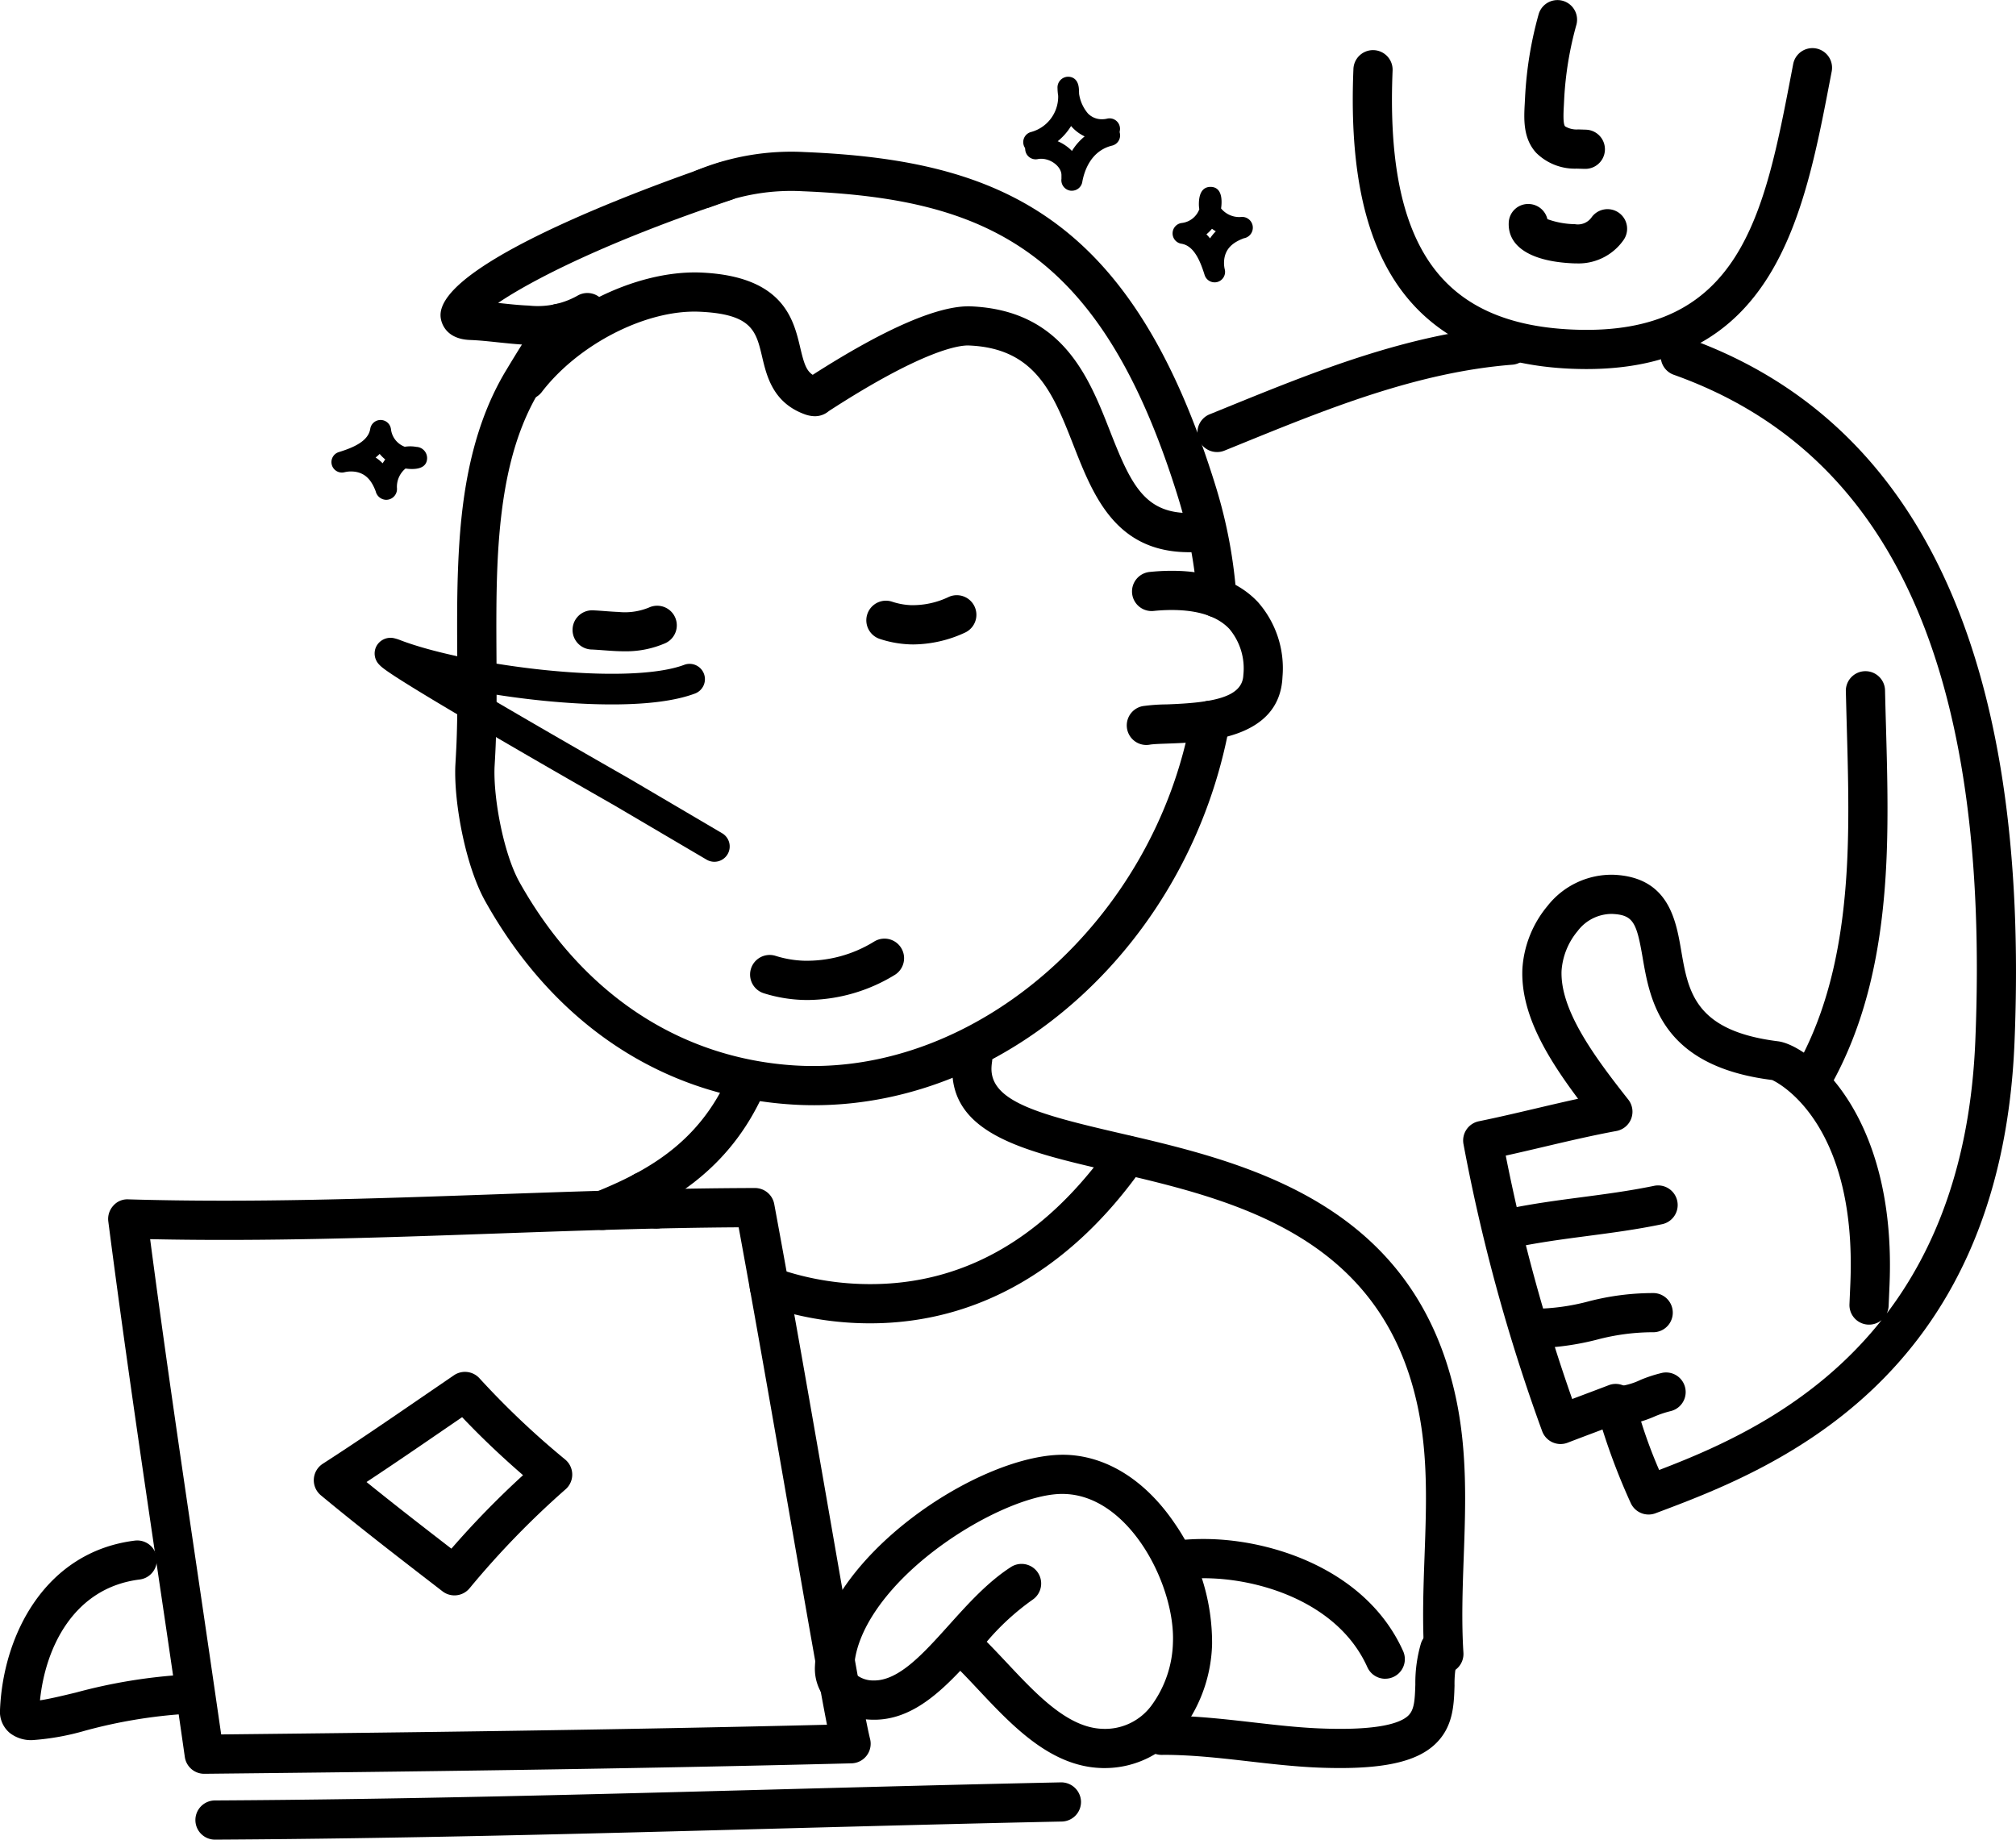 <svg xmlns="http://www.w3.org/2000/svg" width="262.978" height="240" viewBox="0 0 262.978 240"><g transform="translate(0 0)"><g transform="translate(0 0)"><g transform="translate(89.207 19.808)"><path d="M144.848,77.469A2.556,2.556,0,0,1,142.3,75.1a58.943,58.943,0,0,0-2.43-13.038c-9.992-32.5-24.921-39.195-48.975-40.192A27.441,27.441,0,0,0,78.873,23.89a2.556,2.556,0,1,1-1.986-4.711,32.6,32.6,0,0,1,14.219-2.424c25.778,1.068,42.821,8.578,53.652,43.8A63.991,63.991,0,0,1,147.4,74.726a2.554,2.554,0,0,1-2.365,2.735C144.972,77.466,144.909,77.469,144.848,77.469Z" transform="translate(-75.322 -16.724)"></path></g><g transform="translate(59.373 39.635)"><path d="M96.966,138.017c-.932,0-1.864-.026-2.8-.085-16.866-1.029-31.108-10.444-40.1-26.508-2.587-4.62-4.112-12.883-3.912-17.7.031-.534.1-1.753.146-2.77.152-3.66.129-7.39.105-11.342s-.049-8.036.118-12.041c.309-7.5,1.294-17.156,6.2-25.334,1.763-2.94,3.349-5.442,4.85-7.651a2.557,2.557,0,1,1,4.23,2.874c-1.445,2.127-2.981,4.551-4.692,7.408-3.362,5.607-5.051,12.675-5.475,22.917-.161,3.883-.136,7.908-.114,11.8.023,3.837.046,7.8-.11,11.585-.044,1.052-.118,2.313-.141,2.7-.172,4.1,1.189,11.364,3.259,15.062,8.116,14.493,20.885,22.98,35.953,23.9,23.692,1.425,46.876-18.949,51.655-45.468a2.557,2.557,0,1,1,5.033.906C146.039,116.709,122.549,138.016,96.966,138.017Z" transform="translate(-50.131 -33.466)"></path></g><g transform="translate(146.982 74.465)"><path d="M126.657,85.6a2.557,2.557,0,0,1-.447-5.074,23.829,23.829,0,0,1,3.076-.221c6.1-.214,9.9-.927,10.023-3.817a8,8,0,0,0-1.824-6.032c-1.413-1.5-3.666-2.326-6.7-2.45a22.33,22.33,0,0,0-3.149.105,2.557,2.557,0,1,1-.51-5.088A27.757,27.757,0,0,1,131,62.894c4.413.184,7.847,1.548,10.209,4.058a13.049,13.049,0,0,1,3.208,9.748c-.339,8.2-10.21,8.549-14.952,8.714-.943.033-1.919.066-2.354.144A2.727,2.727,0,0,1,126.657,85.6Z" transform="translate(-124.104 -62.874)"></path></g><g transform="translate(97.844 122.45)"><path d="M90.145,111.4q-.4,0-.792-.015a18.989,18.989,0,0,1-4.953-.867,2.557,2.557,0,1,1,1.546-4.875,13.842,13.842,0,0,0,3.617.631,16.7,16.7,0,0,0,9.256-2.508,2.556,2.556,0,1,1,2.658,4.368A22.064,22.064,0,0,1,90.145,111.4Z" transform="translate(-82.615 -103.39)"></path></g><g transform="translate(74.63 79.023)"><path d="M69.82,72.667c-.335,0-.656-.009-.959-.021-.6-.025-1.2-.07-1.8-.115-.533-.04-1.066-.081-1.6-.1a2.558,2.558,0,0,1,.218-5.11c.587.025,1.175.069,1.761.114.544.04,1.088.082,1.632.1a8.235,8.235,0,0,0,3.99-.586,2.557,2.557,0,0,1,2.1,4.665A12.831,12.831,0,0,1,69.82,72.667Z" transform="translate(-63.014 -66.723)"></path></g><g transform="translate(113.007 77.65)"><path d="M101.587,71.987c-.189,0-.379,0-.567-.012a14.1,14.1,0,0,1-3.849-.709,2.557,2.557,0,0,1,1.608-4.855,8.951,8.951,0,0,0,2.45.452,10.885,10.885,0,0,0,4.94-1.074,2.557,2.557,0,0,1,2.1,4.665A16.278,16.278,0,0,1,101.587,71.987Z" transform="translate(-95.417 -65.564)"></path></g><g transform="translate(66.042 35.539)"><path d="M144.99,66.512c-.3,0-.6-.007-.9-.018-9.024-.374-11.846-7.573-14.336-13.926-2.665-6.8-4.967-12.669-13.637-13.027-1.135-.053-5.749.435-18.282,8.557a2.772,2.772,0,0,1-1.914.668,4.073,4.073,0,0,1-1.145-.22c-4.214-1.491-5.041-4.99-5.643-7.543-.794-3.362-1.318-5.585-8.256-5.872-6.906-.259-15.723,4.243-20.526,10.532a2.557,2.557,0,0,1-4.065-3.1c5.819-7.62,16.241-12.849,24.8-12.541,10.813.449,12.143,6.082,13.023,9.808.477,2.026.775,2.979,1.624,3.539,9.521-6.1,16.447-9.066,20.593-8.936,12,.5,15.431,9.243,18.187,16.272,2.616,6.67,4.361,10.457,9.79,10.682a18.111,18.111,0,0,0,2.409-.063,2.558,2.558,0,0,1,.43,5.1C146.387,66.48,145.675,66.512,144.99,66.512Z" transform="translate(-55.762 -30.007)"></path></g><g transform="translate(57.466 21.075)"><path d="M61.026,41.727c-.411,0-.808-.009-1.188-.025-1.318-.054-2.63-.2-3.9-.329-1.248-.133-2.429-.258-3.589-.3-3.172-.131-3.715-2.241-3.805-2.884C47.481,30.663,81.069,19.208,84.9,17.927a2.558,2.558,0,0,1,1.621,4.852C69.792,28.372,60.242,33.391,56.033,36.241c.15.015.3.032.446.046,1.242.134,2.417.256,3.572.3a10.577,10.577,0,0,0,6.295-1.268,2.557,2.557,0,1,1,2.66,4.368A14.934,14.934,0,0,1,61.026,41.727Z" transform="translate(-48.521 -17.795)"></path></g><g transform="translate(76.033 138.998)"><path d="M66.756,138.827A2.557,2.557,0,0,1,65.8,133.9c6.707-2.709,13.446-6.4,17.316-15.026a2.557,2.557,0,0,1,4.666,2.094c-4.622,10.3-12.739,14.713-20.068,17.673A2.544,2.544,0,0,1,66.756,138.827Z" transform="translate(-64.198 -117.363)"></path></g><g transform="translate(124.215 135.603)"><path d="M169.009,197.233a2.557,2.557,0,0,1-2.55-2.394c-.278-4.37-.121-8.729.032-12.941.245-6.759.475-13.143-.925-19.641-4.83-22.409-24.367-26.932-40.066-30.568-11.256-2.606-20.977-4.856-20.609-13.754a11.368,11.368,0,0,1,.124-1.268,2.556,2.556,0,0,1,5.054.776,6.406,6.406,0,0,0-.069.706c-.184,4.433,6.208,6.141,16.653,8.56,16.205,3.751,38.4,8.89,43.911,34.47,1.535,7.121,1.281,14.129,1.036,20.9-.147,4.088-.3,8.318-.038,12.431a2.558,2.558,0,0,1-2.39,2.716C169.119,197.232,169.063,197.233,169.009,197.233Z" transform="translate(-104.88 -114.496)"></path></g><g transform="translate(14.106 154.994)"><path d="M24.443,207.285a2.557,2.557,0,0,1-2.531-2.2q-1.67-11.709-3.419-23.436c-2.236-15.16-4.548-30.837-6.561-46.424a2.557,2.557,0,0,1,.641-2.044,2.421,2.421,0,0,1,1.971-.838c15.957.471,32.122-.1,47.756-.653,11.142-.394,22.664-.8,33.98-.826a2.559,2.559,0,0,1,2.519,2.09c2.408,12.97,4.969,27.706,7.229,40.708,2.456,14.126,4.577,26.323,5.273,29.072a2.558,2.558,0,0,1-2.414,3.185C79.449,206.668,49.878,207.017,24.443,207.285Zm-7.054-69.749c1.914,14.565,4.072,29.2,6.162,43.372q1.569,10.632,3.105,21.241c23.985-.256,51.5-.59,79.024-1.263-.994-5.073-2.678-14.756-4.692-26.343-2.137-12.291-4.544-26.134-6.83-38.553-10.549.065-21.28.447-31.679.814C47.738,137.327,32.527,137.861,17.389,137.536Z" transform="translate(-11.91 -130.869)"></path></g><g transform="translate(25.496 232.527)"><path d="M24.084,203.807a2.557,2.557,0,0,1-.014-5.114c24.367-.133,48.961-.789,72.747-1.425,12.5-.333,25.028-.668,37.617-.934a2.584,2.584,0,0,1,2.61,2.5,2.557,2.557,0,0,1-2.5,2.61c-12.58.265-25.1.6-37.589.932C73.141,203.016,48.518,203.675,24.084,203.807Z" transform="translate(-21.527 -196.334)"></path></g><g transform="translate(0 200.968)"><path d="M4.284,195.731a4.491,4.491,0,0,1-3-.924A3.593,3.593,0,0,1,0,191.8c.412-9.959,6.009-20.651,17.587-22.092a2.556,2.556,0,1,1,.63,5.074c-8.583,1.068-12.3,8.849-13,15.762,1.234-.181,3.1-.632,4.695-1.017a70.2,70.2,0,0,1,14.011-2.318,2.557,2.557,0,0,1,.18,5.112,65.881,65.881,0,0,0-12.99,2.179A32.885,32.885,0,0,1,4.284,195.731Z" transform="translate(0 -169.688)"></path></g><g transform="translate(40.934 178.974)"><path d="M52.907,180.276a2.537,2.537,0,0,1-1.56-.533l-.583-.449c-5.051-3.894-10.275-7.922-15.278-12.071a2.557,2.557,0,0,1,.246-4.117c4.4-2.835,8.634-5.738,13.115-8.811l3.994-2.733a2.557,2.557,0,0,1,3.333.393,108.436,108.436,0,0,0,11.174,10.592,2.556,2.556,0,0,1,.092,3.859,113.272,113.272,0,0,0-12.53,12.906A2.552,2.552,0,0,1,52.907,180.276ZM41.439,165.488c3.651,2.955,7.4,5.859,11.07,8.693a116.208,116.208,0,0,1,9.348-9.587c-2.87-2.486-5.5-4.986-7.946-7.567l-2.169,1.485C48.373,160.822,44.917,163.193,41.439,165.488Z" transform="translate(-34.562 -151.117)"></path></g><g transform="translate(106.3 189.789)"><path d="M127.548,201.121c-.189,0-.379,0-.57-.012-6.575-.272-11.537-5.558-15.914-10.221-.794-.846-1.574-1.678-2.347-2.459-3.365,3.547-6.982,6.555-11.627,6.378a8.549,8.549,0,0,1-4.93-1.716,6.232,6.232,0,0,1-2.4-5.273c.58-14.029,21.769-28.013,32.88-27.56,5.3.221,10.294,3.4,14.056,8.955a27.354,27.354,0,0,1,4.869,15.729,19.42,19.42,0,0,1-3.815,11.078A12.705,12.705,0,0,1,127.548,201.121Zm-15.381-16.477c.863.866,1.737,1.8,2.627,2.744,3.887,4.142,7.908,8.425,12.4,8.61a7.521,7.521,0,0,0,6.522-3.118,14.5,14.5,0,0,0,2.743-8.151c.3-7.373-5.581-19.011-14.026-19.362-4.041-.213-10.961,2.775-16.793,7.157-6.544,4.916-10.568,10.712-10.767,15.505a1.135,1.135,0,0,0,.465,1.048,3.527,3.527,0,0,0,1.967.616c.062,0,.123,0,.185,0,3.25,0,6.416-3.521,9.763-7.243,2.488-2.767,5.063-5.628,8.11-7.58a2.558,2.558,0,0,1,2.757,4.309A32.228,32.228,0,0,0,112.167,184.644Z" transform="translate(-89.754 -160.248)"></path></g><g transform="translate(152.226 200.78)"><path d="M157.006,187.76a2.558,2.558,0,0,1-2.334-1.51c-3.631-8.081-13.175-11.29-20.245-11.582a26.578,26.578,0,0,0-3.142.05,2.556,2.556,0,1,1-.392-5.1,31.19,31.19,0,0,1,3.745-.063c8.527.353,20.111,4.388,24.7,14.6a2.555,2.555,0,0,1-2.33,3.6Z" transform="translate(-128.532 -169.529)"></path></g><g transform="translate(148.964 212.625)"><path d="M151.626,197.564q-1.395,0-2.949-.063c-2.95-.123-5.986-.471-8.922-.808s-5.953-.681-8.875-.8c-.842-.037-1.682-.057-2.521-.045a2.557,2.557,0,1,1-.047-5.114c.92-.012,1.851.009,2.781.049,3.108.128,6.227.486,9.245.83,2.976.341,5.787.662,8.552.777,7.785.328,10.608-.714,11.6-1.643.807-.75.884-1.979.949-4.088a18.312,18.312,0,0,1,.737-5.376,2.557,2.557,0,0,1,4.855,1.608,13.969,13.969,0,0,0-.48,3.925c-.079,2.548-.168,5.435-2.576,7.676C161.723,196.59,157.856,197.564,151.626,197.564Z" transform="translate(-125.778 -179.53)"></path></g><g transform="translate(176.463 6.248)"><path d="M179.482,47.175c-.644,0-1.3-.015-1.971-.041-10.846-.45-18.69-4.458-23.314-11.914-3.937-6.348-5.611-15.233-5.116-27.164a2.557,2.557,0,1,1,5.109.213c-.45,10.872.974,18.806,4.354,24.255,3.728,6.013,10,9.119,19.179,9.5,21.906.923,24.964-15.022,28.5-33.47l.231-1.206a2.558,2.558,0,0,1,5.023.969l-.231,1.2C207.855,27.195,204.016,47.171,179.482,47.175Z" transform="translate(-148.997 -5.276)"></path></g><g transform="translate(196.803 26.608)"><path d="M175.025,30.221c-.141,0-.282,0-.425-.008-5.485-.229-8.555-2.156-8.425-5.29a2.532,2.532,0,0,1,2.66-2.45,2.559,2.559,0,0,1,2.385,1.974,10.964,10.964,0,0,0,3.592.656,2.191,2.191,0,0,0,2.183-.907,2.556,2.556,0,1,1,4.133,3.009A7.155,7.155,0,0,1,175.025,30.221Z" transform="translate(-166.171 -22.466)"></path></g><g transform="translate(198.84)"><path d="M175.845,22.03h-.114L174.719,22a7.158,7.158,0,0,1-5.287-2.069c-1.73-1.9-1.594-4.424-1.484-6.448l.038-.735A49.321,49.321,0,0,1,169.747,1.9a2.557,2.557,0,0,1,4.942,1.315,44.4,44.4,0,0,0-1.6,9.738l-.04.8c-.049.9-.13,2.41.162,2.732a2.9,2.9,0,0,0,1.71.4l1.029.033a2.557,2.557,0,0,1-.11,5.112Z" transform="translate(-167.89 0)"></path></g><g transform="translate(156.2 42.467)"><path d="M134.446,52.364a2.556,2.556,0,0,1-.962-4.926l2.092-.85c11.708-4.765,23.815-9.689,36.994-10.719a2.556,2.556,0,1,1,.4,5.1c-12.386.969-24.118,5.742-35.465,10.358l-2.1.853A2.537,2.537,0,0,1,134.446,52.364Z" transform="translate(-131.887 -35.857)"></path></g><g transform="translate(190.861 43.923)"><path d="M185.344,190.748a2.559,2.559,0,0,1-2.338-1.518,83.305,83.305,0,0,1-3.676-9.575q-.553.21-1.1.416c-1.15.432-2.3.866-3.45,1.309a2.556,2.556,0,0,1-3.318-1.5A235.448,235.448,0,0,1,161.2,142.434a2.558,2.558,0,0,1,2-2.99c2.484-.506,4.949-1.087,7.407-1.665,1.819-.428,3.674-.865,5.539-1.27-4.206-5.62-7.5-11.194-7.265-16.936a14.193,14.193,0,0,1,3.278-8.221,10.63,10.63,0,0,1,8.614-4.068c7.176.3,8.133,5.861,8.83,9.925.923,5.372,1.794,10.446,12.617,11.8,4.046.506,15.484,9.308,14.554,31.761l-.118,2.751a2.547,2.547,0,0,1-.248,1c6.241-8.224,10.895-19.58,11.554-35.526,2-48.358-10.864-76.8-39.334-86.94a2.557,2.557,0,0,1,1.717-4.818c30.431,10.843,44.806,41.785,42.728,91.971-1.842,44.5-32.228,55.9-46.83,61.376A2.5,2.5,0,0,1,185.344,190.748Zm-4.3-17.04a2.556,2.556,0,0,1,2.482,1.942,62.163,62.163,0,0,0,3.194,9.288c8.19-3.135,20.1-8.3,29.027-19.565a2.555,2.555,0,0,1-4.2-2.063l.118-2.751c.894-21.6-10.1-26.464-10.208-26.5-14.457-1.8-15.925-10.338-16.893-15.986-.786-4.573-1.218-5.565-4-5.68a5.585,5.585,0,0,0-4.484,2.246,9.052,9.052,0,0,0-2.087,5.146c-.211,5.1,4.181,11.109,8.7,16.827a2.559,2.559,0,0,1-1.544,4.1c-3.1.571-6.288,1.318-9.368,2.043-1.66.391-3.36.791-5.07,1.169a230.441,230.441,0,0,0,8.668,31.753l1.049-.394c1.232-.464,2.463-.927,3.7-1.4A2.493,2.493,0,0,1,181.044,173.708Z" transform="translate(-161.154 -37.086)"></path></g><g transform="translate(233.823 87.645)"><path d="M199.983,129.661a2.558,2.558,0,0,1-2.218-3.825c4.174-7.31,6.342-16.146,6.827-27.806.233-5.636.071-11.384-.085-16.942q-.062-2.251-.117-4.469A2.557,2.557,0,1,1,209.5,76.5q.052,2.2.117,4.441c.159,5.646.322,11.482.082,17.3-.518,12.509-2.9,22.083-7.493,30.132A2.561,2.561,0,0,1,199.983,129.661Z" transform="translate(-197.428 -74.003)"></path></g><g transform="translate(194.622 154.657)"><path d="M166.885,138.7a2.557,2.557,0,0,1-.515-5.061c3.364-.7,6.589-1.119,9.709-1.53,3.028-.4,6.16-.811,9.342-1.466a2.557,2.557,0,1,1,1.034,5.007c-3.364.7-6.589,1.119-9.709,1.53-3.028.4-6.161.811-9.342,1.466A2.51,2.51,0,0,1,166.885,138.7Z" transform="translate(-164.329 -130.585)"></path></g><g transform="translate(197.326 168.681)"><path d="M169.869,149.619c-.268,0-.536-.007-.807-.017a2.558,2.558,0,0,1-2.448-2.662,2.525,2.525,0,0,1,2.661-2.449,28.41,28.41,0,0,0,7.23-.968,33.469,33.469,0,0,1,8.536-1.084,2.557,2.557,0,0,1-.211,5.11,28.578,28.578,0,0,0-7.228.968A35.594,35.594,0,0,1,169.869,149.619Z" transform="translate(-166.612 -142.426)"></path></g><g transform="translate(207.72 179.04)"><path d="M178.223,158.161c-.128,0-.255,0-.384-.007a2.558,2.558,0,0,1-2.449-2.66,2.528,2.528,0,0,1,2.66-2.45,8.979,8.979,0,0,0,3.635-.9,18.088,18.088,0,0,1,2.85-.919,2.557,2.557,0,0,1,1.035,5.007,14.117,14.117,0,0,0-2.044.682A14.462,14.462,0,0,1,178.223,158.161Z" transform="translate(-175.388 -151.172)"></path></g><g transform="translate(81.391 152.886)"><path d="M72.965,136.478a2.551,2.551,0,0,1-1.981-.939c-.651-.8-1.267-1.628-1.83-2.471a2.557,2.557,0,1,1,4.252-2.842c.473.707.99,1.407,1.538,2.077a2.556,2.556,0,0,1-1.979,4.175Z" transform="translate(-68.723 -129.089)"></path></g><g transform="translate(97.798 148.131)"><path d="M98.281,149.584c-.576,0-1.152-.012-1.735-.036a41.763,41.763,0,0,1-12.27-2.367,2.557,2.557,0,1,1,1.715-4.818,36.6,36.6,0,0,0,10.767,2.074c13.031.538,24.137-5.607,33-18.271a2.558,2.558,0,0,1,4.19,2.934C124.547,142.531,112.244,149.584,98.281,149.584Z" transform="translate(-82.575 -125.074)"></path></g></g><path d="M4241.947-12133.566h-.017l-13.96-.116c-.4,0-9.06.051-17.616.008-5.128-.025-9.22-.076-12.161-.153-1.766-.046-3.141-.1-4.086-.166-.555-.037-.978-.079-1.29-.126a3.9,3.9,0,0,1-.6-.132,2.07,2.07,0,0,1-1.5-1.812,2.085,2.085,0,0,1,1.562-2.165,5.531,5.531,0,0,1,.742-.159c4.527-.716,11.768-3.121,18.447-6.129,7.409-3.337,12.96-6.837,15.23-9.6a2,2,0,0,1,2.814-.277,2,2,0,0,1,.277,2.814c-3.625,4.418-12.006,8.607-16.679,10.712-2.588,1.166-5.226,2.234-7.772,3.159,1.8.019,3.859.033,6.229.042,8.284.032,16.314-.013,16.4-.013h.028l13.975.116a2,2,0,0,1,1.983,2.017A2,2,0,0,1,4241.947-12133.566Z" transform="translate(-9648.235 8499.159) rotate(30)"></path><g transform="translate(133.478 10.01)"><path d="M127.232,19.4a1.365,1.365,0,0,1-.374-2.678,4.788,4.788,0,0,0,3.565-4.5c0-.085,0-.164,0-.238a6.8,6.8,0,0,1-.085-.981,1.4,1.4,0,0,1,1.38-1.5c.391,0,1.31.155,1.407,1.586.011.154.02.364.025.637a5.084,5.084,0,0,0,1.162,2.575,2.5,2.5,0,0,0,1.882.745,2.634,2.634,0,0,0,.609-.075,1.365,1.365,0,1,1,.643,2.654,5.354,5.354,0,0,1-1.252.152,5.231,5.231,0,0,1-4.089-1.846,7.741,7.741,0,0,1-4.5,3.414A1.345,1.345,0,0,1,127.232,19.4Z" transform="translate(-125.867 -9.502)"></path><g transform="translate(0.22 6.283)"><path d="M132.308,28.024c-.055,0-.09,0-.1,0a1.377,1.377,0,0,1-1.229-1.555l0-.475c0-1.079-1.314-2.138-2.654-2.138a2.067,2.067,0,0,0-.455.048,1.366,1.366,0,0,1-.591-2.666,4.872,4.872,0,0,1,1.046-.112,5.663,5.663,0,0,1,4.024,1.709,7.418,7.418,0,0,1,4.627-3.359,1.366,1.366,0,0,1,.637,2.656c-2.749.66-3.626,3.215-3.905,4.677A1.376,1.376,0,0,1,132.308,28.024Z" transform="translate(-126.215 -19.436)"></path></g></g><g transform="translate(152.952 24.381)"><path d="M162.144,44.68a1.366,1.366,0,0,1-1.3-.958c-.586-1.874-1.4-3.824-3.031-4.081a1.366,1.366,0,0,1,.063-2.706,2.785,2.785,0,0,0,2.275-1.795,3.786,3.786,0,0,1-.056-.657c0-1.866.825-2.257,1.517-2.257.657,0,1.441.342,1.441,1.971a5.6,5.6,0,0,1-.064.841,3.091,3.091,0,0,0,2.507,1.124,1.4,1.4,0,0,1,.465,2.767c-1.2.456-2.587,1.236-2.587,3.235a3.583,3.583,0,0,0,.1.834,1.366,1.366,0,0,1-.966,1.634A1.382,1.382,0,0,1,162.144,44.68Zm-1.066-6.265a6.4,6.4,0,0,1,.472.528,5.544,5.544,0,0,1,.754-.919,5.481,5.481,0,0,1-.5-.335A5.507,5.507,0,0,1,161.078,38.415Z" transform="translate(-156.658 -32.226)"></path></g><g transform="translate(43.255 54.793)"><path d="M86.766,10.412A1.437,1.437,0,0,1,85.41,9.3c-.457-1.2-1.237-2.587-3.235-2.587a3.633,3.633,0,0,0-.835.1,1.365,1.365,0,0,1-.723-2.632C82.49,3.6,84.441,2.78,84.7,1.153a1.365,1.365,0,0,1,2.706.061A2.787,2.787,0,0,0,89.2,3.49a4.637,4.637,0,0,1,1.517.016,1.466,1.466,0,0,1,1.4,1.445c0,.657-.342,1.441-1.971,1.441a5.6,5.6,0,0,1-.841-.064,3.088,3.088,0,0,0-1.124,2.507,1.412,1.412,0,0,1-1.139,1.551A1.476,1.476,0,0,1,86.766,10.412ZM85.4,4.893a5.566,5.566,0,0,1,.919.753,5.4,5.4,0,0,1,.335-.5,5.469,5.469,0,0,1-.725-.722A6.293,6.293,0,0,1,85.4,4.893Z" transform="translate(-79.658 0.001)"></path></g></g></svg>